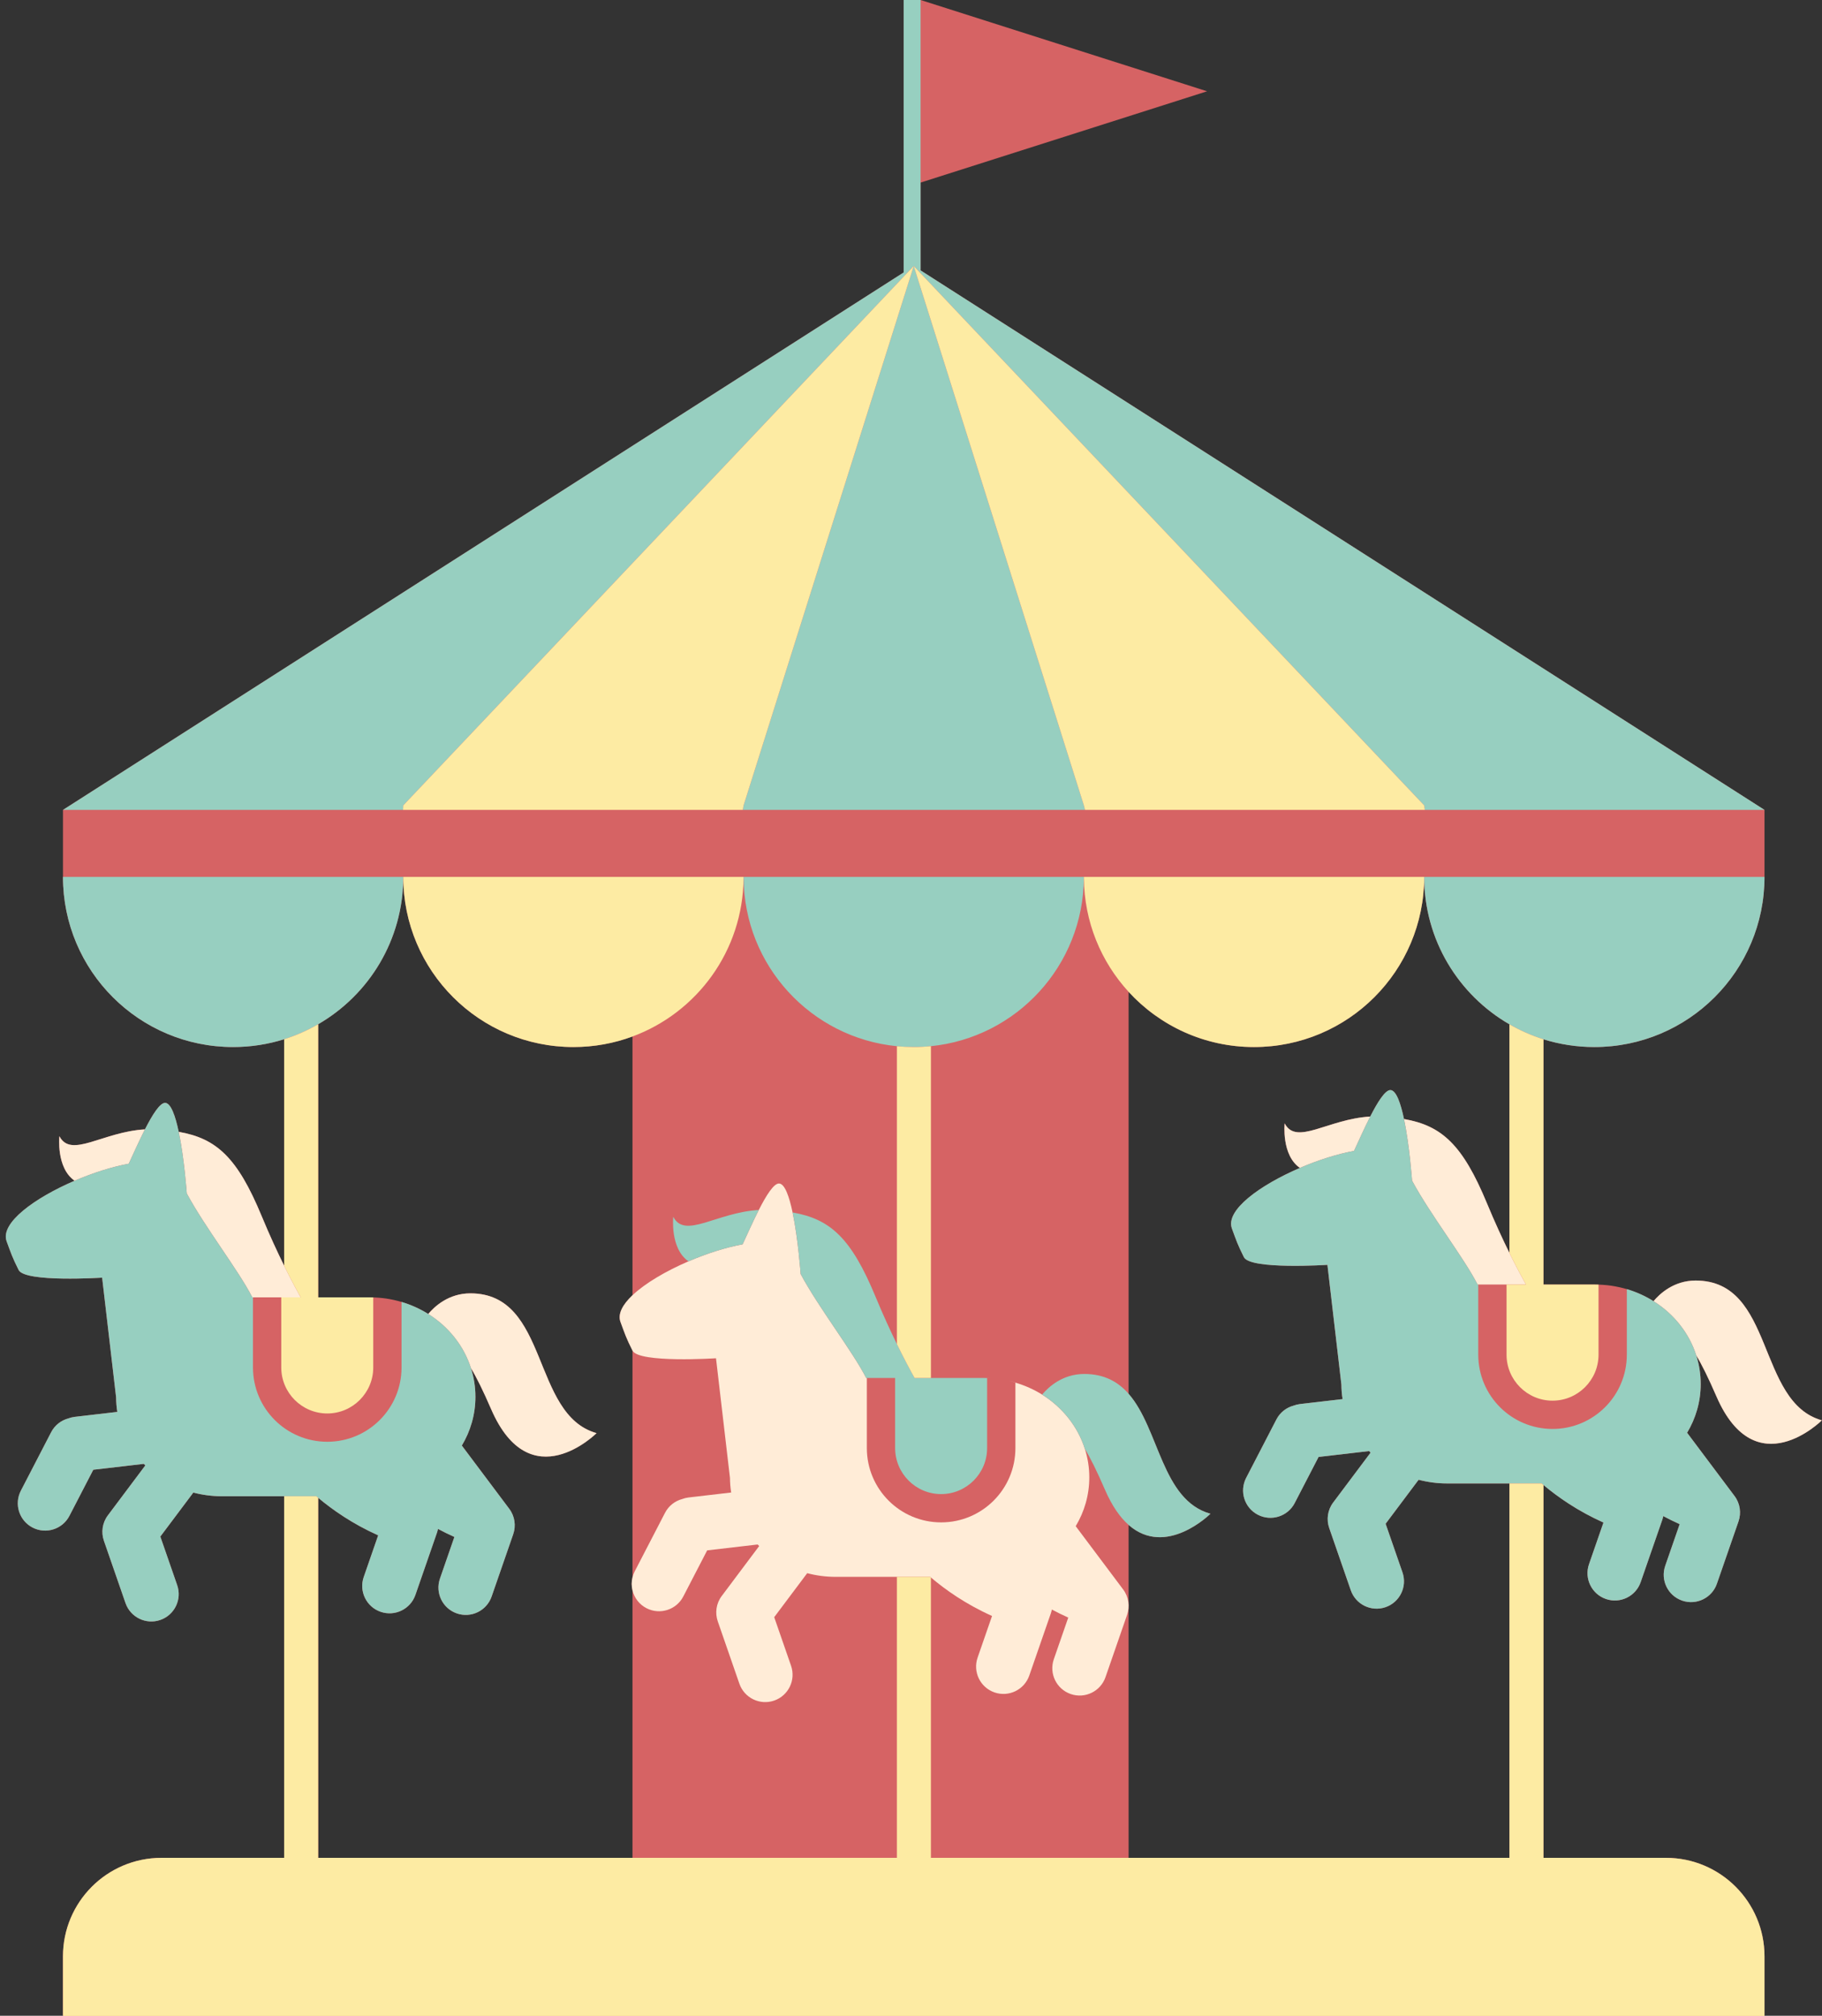 <?xml version="1.0" encoding="UTF-8" standalone="no"?><svg xmlns="http://www.w3.org/2000/svg" xmlns:xlink="http://www.w3.org/1999/xlink" fill="#000000" height="592.3" preserveAspectRatio="xMidYMid meet" version="1" viewBox="-1.7 0.0 535.4 592.3" width="535.4" zoomAndPan="magnify"><rect x="-1.7" y="0.0" width="535.4" height="592.3" fill="#333333" stroke="none"/><g id="change1_1"><path d="M533.657,417.341c-19.246-5.398-13.824-41.074-37.084-41.074c-6.418,0-10.555,3.879-12.378,6.06 c-2.402-1.505-5.038-2.705-7.849-3.538l0,0c0,0,0,0-0.001,0c-0.68-0.202-1.372-0.376-2.071-0.534 c-0.127-0.029-0.255-0.056-0.382-0.083c-0.69-0.147-1.386-0.28-2.093-0.383c-0.004-0.001-0.008-0.001-0.012-0.002 c-0.7-0.102-1.409-0.175-2.124-0.232c-0.166-0.013-0.333-0.025-0.5-0.036c-0.375-0.024-0.752-0.042-1.131-0.054l0,0 c-0.343-0.011-0.685-0.024-1.03-0.024h-15.149v-72.058c4.721,1.477,9.741,2.275,14.949,2.275c27.614,0,50-22.386,50-50v-19.681 L268.818,79.453V53.647l84.183-26.823L268.818,0h-4.974v80.056L16.803,237.976v19.681c0,27.614,22.386,50,50,50 c5.227,0,10.264-0.805,15-2.292v66.557c-2.006-4.065-4.288-8.987-6.609-14.591c-7.122-17.192-13.247-22.823-24.374-24.761 c-0.981-4.664-2.287-8.421-3.958-8.509c-1.566-0.082-3.812,3.536-5.973,7.781c-12.423,0.717-21.716,8.636-25.136,2.009 c0,0-1.007,9.295,4.469,13.086C8.513,351.968-1.743,359.36,0.249,364.755c1.332,3.609,1.6,4.555,3.525,8.416 c1.855,3.722,24.537,2.247,24.537,2.247l4.102,35.148l0.004-0.002c0.007,1.46,0.125,2.896,0.352,4.298L20.25,416.32 c-0.659,0.077-1.286,0.24-1.881,0.462c-2.099,0.568-3.965,1.971-5.044,4.055L4.43,438.016c-2.041,3.942-0.5,8.791,3.441,10.832l0,0 c3.942,2.041,8.791,0.5,10.832-3.442l7.012-13.542l14.832-1.728c0.148,0.153,0.303,0.3,0.455,0.449l-11.007,14.681 c-1.664,2.22-2.007,5.02-1.162,7.458c0.004,0.012,0.006,0.023,0.01,0.035l6.337,18.28c1.454,4.194,6.032,6.415,10.226,4.961 s6.415-6.032,4.961-10.226l-4.951-14.28l9.693-12.928c2.661,0.699,5.463,1.08,8.362,1.08h18.332v106.249H45.76 c-15.993,0-28.958,12.965-28.958,28.958v17.494h500v-17.494c0-15.993-12.965-28.958-28.958-28.958h-35.991V436.348 c4.223,3.54,10.105,7.666,17.621,11.027l-4.242,12.236c-1.454,4.194,0.767,8.772,4.961,10.226l0,0 c4.194,1.454,8.772-0.767,10.226-4.961l6.337-18.28c0.004-0.011,0.006-0.023,0.01-0.034c0.122-0.353,0.211-0.715,0.283-1.08 c1.525,0.818,3.133,1.611,4.821,2.366l-4.242,12.237c-1.454,4.194,0.767,8.772,4.961,10.226s8.772-0.767,10.226-4.961l6.337-18.28 c0.004-0.011,0.006-0.023,0.01-0.034c0.844-2.438,0.502-5.238-1.162-7.458l-13.935-18.586c2.539-4.235,3.994-9.122,3.994-14.331 c0-2.917-0.46-5.732-1.306-8.39c1.62,2.658,3.532,6.519,5.921,12.028C514.176,436.822,533.657,417.341,533.657,417.341z M184.16,380.579c-2.913,2.76-4.396,5.502-3.525,7.863c1.332,3.609,1.6,4.555,3.525,8.416v66.603c-0.323,1.293-0.311,2.62,0,3.872 v78.562H91.803V440.11c4.223,3.54,10.105,7.666,17.621,11.027l-4.242,12.236c-1.454,4.194,0.767,8.772,4.961,10.226 s8.772-0.767,10.226-4.961l6.337-18.28c0.004-0.011,0.006-0.023,0.01-0.034c0.122-0.353,0.211-0.715,0.283-1.08 c1.525,0.818,3.133,1.611,4.821,2.366l-4.242,12.236c-1.454,4.194,0.767,8.772,4.961,10.226s8.772-0.767,10.226-4.961l6.337-18.28 c0.004-0.011,0.006-0.023,0.01-0.034c0.844-2.438,0.502-5.238-1.162-7.458l-13.935-18.586c2.539-4.235,3.994-9.122,3.994-14.331l0,0 c0-2.917-0.46-5.732-1.306-8.391c1.62,2.658,3.532,6.519,5.921,12.029c11.501,26.522,30.982,7.041,30.982,7.041 c-19.246-5.398-13.824-41.074-37.084-41.074c-6.418,0-10.555,3.879-12.378,6.06c-2.402-1.505-5.038-2.705-7.849-3.538l0,0h-0.001 c-0.68-0.202-1.372-0.376-2.071-0.534c-0.127-0.029-0.255-0.056-0.382-0.083c-0.69-0.147-1.386-0.28-2.093-0.383 c-0.004-0.001-0.008-0.001-0.012-0.002c-0.7-0.102-1.409-0.175-2.124-0.232c-0.166-0.013-0.333-0.025-0.5-0.036 c-0.375-0.024-0.752-0.042-1.131-0.054l0,0c-0.343-0.011-0.685-0.024-1.03-0.024H91.803V300.95c14.941-8.646,25-24.79,25-43.294 c0,27.614,22.386,50,50,50c6.104,0,11.95-1.097,17.357-3.099V380.579z M441.854,368.159c-2.006-4.066-4.288-8.987-6.609-14.591 c-7.122-17.192-13.247-22.823-24.374-24.761c-0.981-4.664-2.287-8.421-3.958-8.508c-1.566-0.082-3.812,3.536-5.973,7.78 c-12.423,0.717-21.716,8.636-25.136,2.009c0,0-1.007,9.295,4.469,13.086c-11.709,5.031-21.965,12.423-19.973,17.818 c1.332,3.609,1.6,4.555,3.525,8.416c1.855,3.722,24.538,2.247,24.538,2.247l4.102,35.148l0.004-0.002 c0.007,1.46,0.125,2.896,0.352,4.298l-12.519,1.458c-0.659,0.077-1.286,0.24-1.881,0.462c-2.099,0.568-3.965,1.971-5.044,4.055 l-8.896,17.181c-2.041,3.942-0.5,8.791,3.441,10.832l0,0c3.942,2.041,8.791,0.5,10.832-3.442l7.012-13.542l14.832-1.728 c0.148,0.153,0.303,0.3,0.455,0.449l-11.007,14.681c-1.664,2.22-2.007,5.02-1.162,7.458c0.004,0.012,0.006,0.023,0.01,0.035 l6.337,18.28c1.454,4.194,6.032,6.415,10.226,4.961s6.415-6.032,4.961-10.226l-4.951-14.28l9.693-12.928 c2.661,0.699,5.463,1.08,8.362,1.08h18.332v110.012H329.942v-97.823c11.034,9.73,24.05-3.28,24.05-3.28 c-14.362-4.028-14.992-24.911-24.05-35.253V291.433c9.141,9.97,22.269,16.224,36.861,16.224c27.614,0,50-22.386,50-50 c0,18.525,10.082,34.685,25.051,43.324L441.854,368.159L441.854,368.159z" fill="#d66364"/></g><g id="change2_1"><path d="M289.499,404.969c-0.374-0.024-0.753-0.029-1.131-0.041v-0.013 C288.747,404.927,289.123,404.945,289.499,404.969z M314.4,448.443c2.539-4.235,3.994-9.122,3.994-14.331 c0-2.917-0.46-5.732-1.306-8.39c-2.098-6.596-6.603-12.212-12.559-15.944c-2.399-1.504-5.042-2.681-7.849-3.513v19.232 c0,12.055-9.773,21.828-21.828,21.828s-21.828-9.773-21.828-21.828v-20.606h-0.195c-4.048-7.933-13.87-20.5-19.257-30.533 c0-0.001-0.73-10.315-2.367-18.101c-0.981-4.664-2.287-8.421-3.958-8.508c-1.566-0.082-3.812,3.536-5.973,7.78 c-1.791,3.519-3.523,7.468-4.757,10.097c-4.923,0.898-10.568,2.702-15.91,4.997c-6.587,2.83-12.703,6.407-16.448,9.955 c-2.913,2.76-4.396,5.502-3.525,7.863c1.332,3.609,1.6,4.555,3.525,8.416c1.855,3.722,24.538,2.247,24.538,2.247l4.102,35.148 l0.004-0.002c0.007,1.46,0.125,2.896,0.352,4.298l-12.519,1.458c-0.659,0.077-1.286,0.24-1.881,0.462 c-2.099,0.568-3.965,1.971-5.044,4.055l-8.896,17.181c-0.295,0.57-0.507,1.16-0.656,1.756c-0.323,1.293-0.311,2.62,0,3.872 c0.538,2.164,1.961,4.097,4.097,5.203l0,0c3.942,2.041,8.791,0.5,10.832-3.441l7.012-13.542l14.832-1.728 c0.148,0.153,0.303,0.3,0.455,0.449l-11.007,14.681c-1.664,2.22-2.007,5.02-1.162,7.458c0.004,0.012,0.006,0.023,0.01,0.035 l6.337,18.28c1.454,4.194,6.032,6.415,10.226,4.961s6.415-6.032,4.961-10.226l-4.951-14.28l9.693-12.928 c2.661,0.699,5.463,1.08,8.362,1.08h17.997h9.774c0.071,0.061,0.153,0.126,0.226,0.187c4.243,3.599,10.244,7.857,17.956,11.305 l-4.242,12.236c-1.454,4.194,0.767,8.772,4.961,10.226l0,0c4.194,1.454,8.772-0.767,10.226-4.961l6.337-18.28 c0.004-0.011,0.006-0.023,0.01-0.034c0.122-0.353,0.211-0.715,0.283-1.08c1.525,0.818,3.133,1.611,4.821,2.366l-4.242,12.237 c-1.454,4.194,0.767,8.772,4.961,10.226s8.772-0.767,10.226-4.961l6.337-18.28c0.004-0.011,0.006-0.023,0.01-0.034 c0.844-2.438,0.502-5.238-1.162-7.458L314.4,448.443z M294.609,405.704c0.703,0.159,1.388,0.358,2.072,0.56v-0.026 C296.001,406.037,295.308,405.862,294.609,405.704z M435.245,353.568c-7.122-17.192-13.247-22.823-24.374-24.761 c1.637,7.786,2.367,18.1,2.367,18.101c5.387,10.033,15.209,22.6,19.257,30.533h0.195h8.313h5.71c-1.208-2.163-2.9-5.311-4.859-9.281 C439.848,364.094,437.566,359.172,435.245,353.568z M375.805,330.087c0,0-1.007,9.295,4.469,13.086 c5.342-2.295,10.987-4.099,15.91-4.997c1.234-2.629,2.966-6.578,4.757-10.097C388.518,328.796,379.225,336.715,375.805,330.087z M496.573,376.267c-6.418,0-10.555,3.879-12.378,6.06c5.956,3.733,10.461,9.348,12.559,15.945c1.62,2.658,3.532,6.519,5.921,12.028 c11.501,26.522,30.982,7.041,30.982,7.041C514.411,411.942,519.833,376.267,496.573,376.267z M75.194,357.33 c-7.122-17.192-13.247-22.823-24.374-24.761c1.637,7.786,2.367,18.1,2.367,18.101c5.387,10.033,15.209,22.6,19.257,30.533h0.195 h8.313h5.71c-1.208-2.163-2.9-5.311-4.859-9.281C79.797,367.856,77.515,362.934,75.194,357.33z M15.753,333.85 c0,0-1.007,9.295,4.469,13.086c5.342-2.295,10.987-4.099,15.91-4.997c1.234-2.629,2.966-6.578,4.757-10.097 C28.467,332.558,19.174,340.477,15.753,333.85z M136.521,380.029c-6.418,0-10.555,3.879-12.378,6.06 c5.956,3.733,10.461,9.348,12.559,15.944c1.62,2.658,3.532,6.519,5.921,12.029c11.501,26.522,30.982,7.041,30.982,7.041 C154.359,415.705,159.781,380.029,136.521,380.029z" fill="#ffecd7"/></g><g id="change3_1"><path d="M16.803,257.657h100c0,18.504-10.059,34.648-25,43.294c-3.136,1.815-6.481,3.308-10,4.413 c-4.736,1.487-9.773,2.292-15,2.292C39.189,307.657,16.803,285.271,16.803,257.657z M316.803,257.657h-100 c0,0.107,0.007,0.212,0.008,0.319c0.162,25.799,19.857,46.96,45.043,49.435c1.628,0.16,3.278,0.246,4.949,0.246 c1.705,0,3.39-0.087,5.051-0.253c25.138-2.522,44.779-23.663,44.941-49.427C316.795,257.869,316.803,257.764,316.803,257.657z M441.854,300.981c3.137,1.81,6.481,3.3,10,4.401c4.721,1.477,9.741,2.275,14.949,2.275c27.614,0,50-22.386,50-50h-100 C416.803,276.182,426.885,292.342,441.854,300.981z M116.803,236.657l150-158.493l150,158.493l0.176,1.319h99.824L268.818,79.453 V53.647V0h-4.974v80.056L16.803,237.976h99.927L116.803,236.657z M216.575,237.976h100.559l-0.331-1.319l-50-158.493l-50,158.493 L216.575,237.976z M196.139,357.538c0,0-1.007,9.295,4.469,13.086c5.342-2.295,10.987-4.099,15.91-4.997 c1.234-2.629,2.966-6.578,4.757-10.097C208.853,356.247,199.56,364.166,196.139,357.538z M329.942,409.538 c-3.08-3.517-7.132-5.821-13.035-5.821c-6.418,0-10.555,3.879-12.378,6.06c5.956,3.733,10.461,9.348,12.559,15.944 c1.62,2.658,3.532,6.519,5.921,12.029c2.1,4.843,4.467,8.147,6.932,10.321c11.034,9.73,24.05-3.28,24.05-3.28 C339.63,440.763,339,419.881,329.942,409.538z M271.854,404.891h-4.806c-1.276-2.285-3.093-5.67-5.194-9.963 c-1.923-3.93-4.081-8.615-6.274-13.909c-7.122-17.192-13.247-22.823-24.374-24.761c1.637,7.786,2.366,18.1,2.367,18.101 c5.387,10.033,15.209,22.6,19.257,30.533h0.195h8.313v20.606c0,7.452,6.063,13.515,13.515,13.515 c7.452,0,13.515-6.063,13.515-13.515V404.93v-0.013l0,0c-0.343-0.011-0.685-0.024-1.03-0.024h-15.484V404.891z M468.033,377.477 c0.378,0.012,0.757,0.017,1.131,0.041c-0.375-0.024-0.752-0.042-1.131-0.054V377.477z M494.066,420.992 c2.539-4.235,3.994-9.122,3.994-14.331c0-2.917-0.46-5.732-1.306-8.39c-2.098-6.596-6.603-12.212-12.559-15.945 c-2.402-1.505-5.038-2.705-7.849-3.538v19.258c0,12.055-9.773,21.828-21.828,21.828l0,0c-12.055,0-21.828-9.773-21.828-21.828 V377.44h-0.195c-4.048-7.933-13.87-20.5-19.257-30.533c0-0.001-0.73-10.315-2.367-18.101c-0.981-4.664-2.287-8.421-3.958-8.508 c-1.566-0.082-3.812,3.536-5.973,7.78c-1.791,3.519-3.523,7.468-4.757,10.097c-4.923,0.898-10.568,2.702-15.91,4.997 c-11.709,5.031-21.965,12.423-19.973,17.818c1.332,3.609,1.6,4.555,3.525,8.416c1.855,3.722,24.538,2.247,24.538,2.247l4.102,35.148 l0.004-0.002c0.007,1.46,0.125,2.896,0.352,4.298l-12.519,1.458c-0.659,0.077-1.286,0.24-1.881,0.462 c-2.099,0.568-3.965,1.971-5.044,4.055l-8.896,17.181c-2.041,3.942-0.5,8.791,3.441,10.832l0,0c3.942,2.041,8.791,0.5,10.832-3.442 l7.012-13.542l14.832-1.728c0.148,0.153,0.303,0.3,0.455,0.449l-11.007,14.681c-1.664,2.22-2.007,5.02-1.162,7.458 c0.004,0.012,0.006,0.023,0.01,0.035l6.337,18.28c1.454,4.194,6.032,6.415,10.226,4.961s6.415-6.032,4.961-10.226l-4.951-14.28 l9.693-12.928c2.661,0.699,5.463,1.08,8.362,1.08h18.332h9.439c0.177,0.152,0.377,0.311,0.561,0.465 c4.223,3.54,10.105,7.666,17.621,11.027l-4.242,12.236c-1.454,4.194,0.767,8.772,4.961,10.226l0,0 c4.194,1.454,8.772-0.767,10.226-4.961l6.337-18.28c0.004-0.011,0.006-0.023,0.01-0.034c0.122-0.353,0.211-0.715,0.283-1.08 c1.525,0.818,3.133,1.611,4.821,2.366l-4.242,12.237c-1.454,4.194,0.767,8.772,4.961,10.226s8.772-0.767,10.226-4.961l6.337-18.28 c0.004-0.011,0.006-0.023,0.01-0.034c0.844-2.438,0.502-5.238-1.162-7.458L494.066,420.992z M109.113,381.281 c-0.375-0.024-0.752-0.042-1.131-0.054v0.013C108.359,381.251,108.739,381.256,109.113,381.281z M134.014,424.755 c2.539-4.235,3.994-9.122,3.994-14.331l0,0c0-2.917-0.46-5.732-1.306-8.391c-2.098-6.596-6.603-12.212-12.559-15.944 c-2.402-1.505-5.038-2.705-7.849-3.538v19.258c0,12.055-9.773,21.828-21.828,21.828l0,0c-12.055,0-21.828-9.773-21.828-21.828 v-20.606h-0.195c-4.048-7.933-13.87-20.5-19.257-30.533c0-0.001-0.729-10.315-2.367-18.101c-0.981-4.664-2.287-8.421-3.958-8.509 c-1.566-0.082-3.812,3.536-5.973,7.781c-1.791,3.519-3.523,7.468-4.757,10.097c-4.923,0.898-10.568,2.702-15.91,4.997 c-11.709,5.031-21.965,12.423-19.973,17.818c1.332,3.609,1.6,4.555,3.525,8.416c1.855,3.722,24.537,2.247,24.537,2.247l4.102,35.148 l0.004-0.002c0.007,1.46,0.125,2.896,0.352,4.298l-12.519,1.458c-0.659,0.077-1.286,0.24-1.881,0.462 c-2.099,0.568-3.965,1.971-5.044,4.055L4.43,438.016c-2.041,3.942-0.5,8.791,3.441,10.832l0,0c3.942,2.041,8.791,0.5,10.832-3.442 l7.012-13.542l14.832-1.728c0.148,0.153,0.303,0.3,0.455,0.449l-11.007,14.681c-1.664,2.22-2.007,5.02-1.162,7.458 c0.004,0.012,0.006,0.023,0.01,0.035l6.337,18.28c1.454,4.194,6.032,6.415,10.226,4.961s6.415-6.032,4.961-10.226l-4.951-14.28 l9.693-12.928c2.661,0.699,5.463,1.08,8.362,1.08h18.332h9.439c0.177,0.152,0.377,0.311,0.561,0.465 c4.223,3.54,10.105,7.666,17.621,11.027l-4.242,12.236c-1.454,4.194,0.767,8.772,4.961,10.226s8.772-0.767,10.226-4.961l6.337-18.28 c0.004-0.011,0.006-0.023,0.01-0.034c0.122-0.353,0.211-0.715,0.283-1.08c1.525,0.818,3.133,1.611,4.821,2.366l-4.242,12.236 c-1.454,4.194,0.767,8.772,4.961,10.226s8.772-0.767,10.226-4.961l6.337-18.28c0.004-0.011,0.006-0.023,0.01-0.034 c0.844-2.438,0.502-5.238-1.162-7.458L134.014,424.755z" fill="#97cfc0"/></g><g id="change4_1"><path d="M266.803,307.657c1.705,0,3.39-0.087,5.051-0.253v97.487h-4.806c-1.276-2.285-3.093-5.67-5.194-9.963v-87.517 C263.482,307.571,265.132,307.657,266.803,307.657z M216.803,236.657l50-158.493l-150,158.493l-0.073,1.319h99.845L216.803,236.657z M317.133,237.976h99.846l-0.176-1.319l-150-158.493l50,158.493L317.133,237.976z M487.845,545.894h-35.991V436.348 c-0.184-0.154-0.383-0.313-0.561-0.465h-9.439v110.012H329.942h-58.088v-82.373c-0.072-0.061-0.154-0.126-0.226-0.187h-9.774v82.561 H184.16H91.803V440.11c-0.184-0.154-0.383-0.313-0.561-0.465h-9.439v106.249H45.76c-15.993,0-28.958,12.965-28.958,28.958v17.494 h500v-17.494C516.803,558.859,503.838,545.894,487.845,545.894z M166.803,307.657c6.104,0,11.95-1.097,17.357-3.099 c18.962-7.021,32.5-25.21,32.634-46.582c0.001-0.107,0.008-0.212,0.008-0.319h-100C116.803,285.271,139.189,307.657,166.803,307.657 z M316.811,257.976c0.081,12.896,5.041,24.633,13.131,33.457c9.141,9.97,22.269,16.224,36.861,16.224c27.614,0,50-22.386,50-50h-100 C316.803,257.764,316.81,257.869,316.811,257.976z M454.518,411.561c7.452,0,13.515-6.063,13.515-13.515v-20.568v-0.013l0,0 c-0.343-0.011-0.685-0.024-1.03-0.024h-15.149v-72.058c-3.519-1.101-6.863-2.591-10-4.401v67.179 c1.959,3.97,3.651,7.118,4.859,9.281h-5.71v20.606C441.003,405.498,447.065,411.561,454.518,411.561z M94.466,415.323 c7.452,0,13.515-6.063,13.515-13.515V381.24v-0.013l0,0c-0.343-0.011-0.685-0.024-1.03-0.024H91.803v-80.251 c-3.136,1.815-6.481,3.308-10,4.413v66.557c1.959,3.97,3.651,7.118,4.859,9.281h-5.71v20.606 C80.952,409.26,87.014,415.323,94.466,415.323z" fill="#fdeba3"/></g></svg>